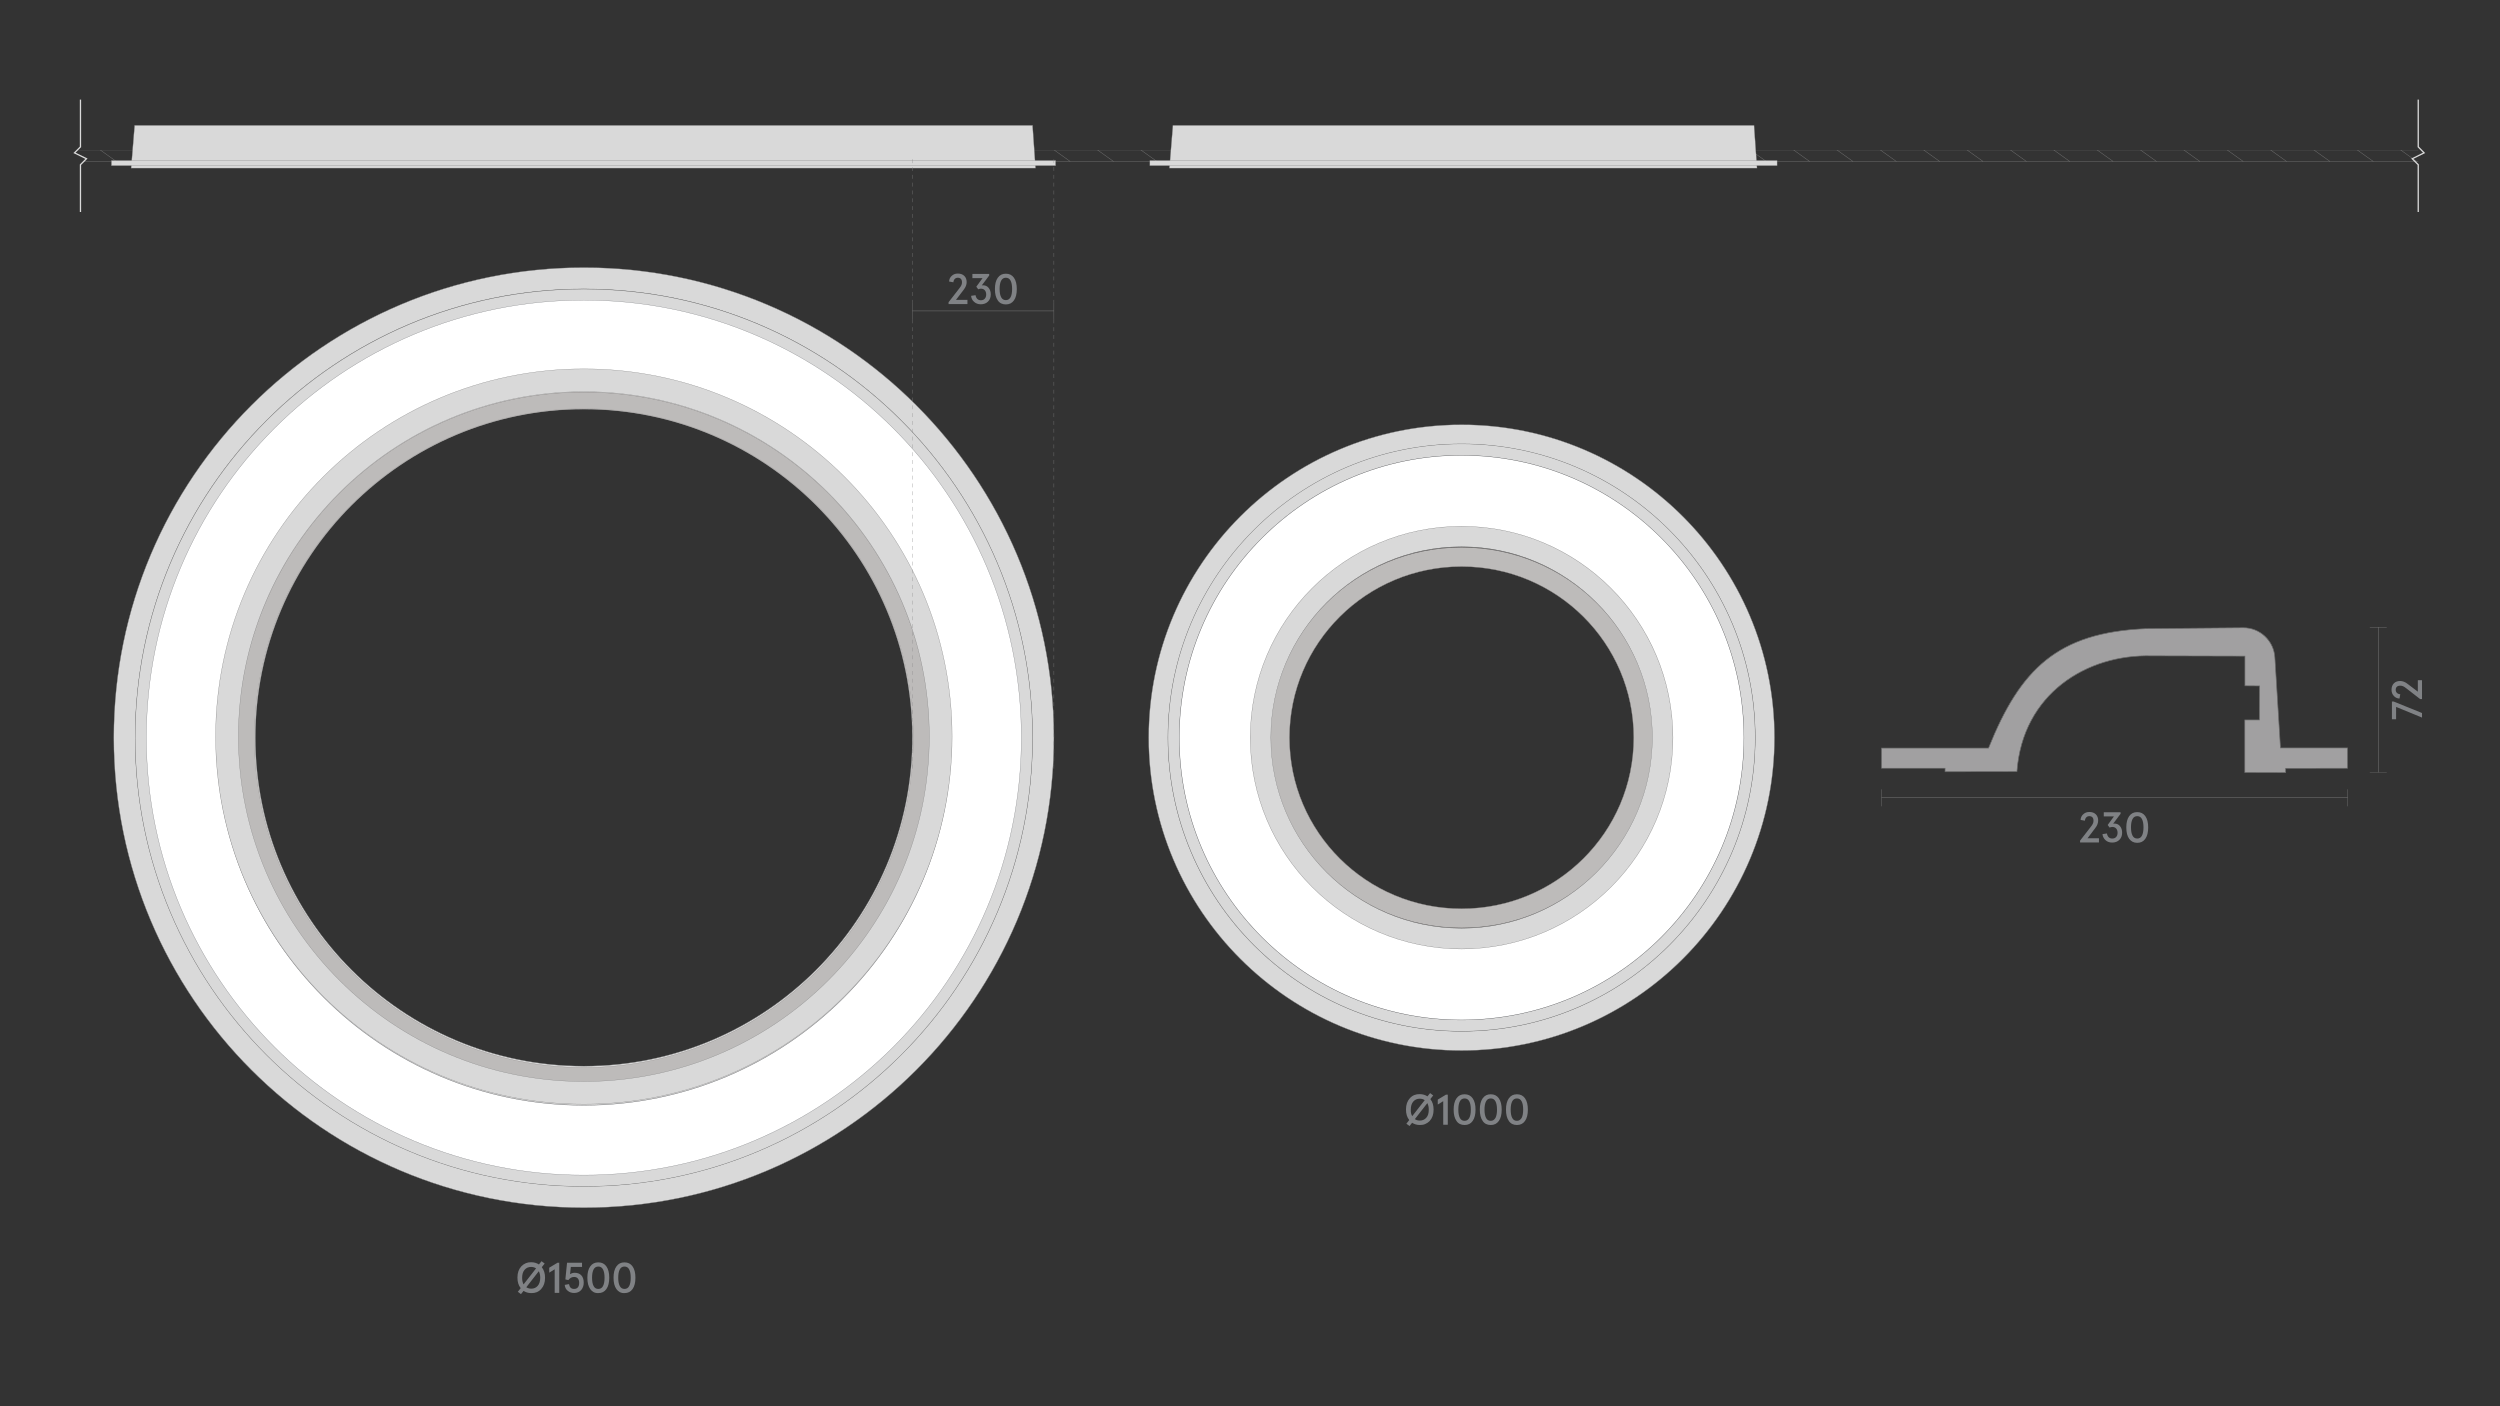<?xml version="1.0" encoding="utf-8"?>
<!-- Generator: Adobe Illustrator 25.2.3, SVG Export Plug-In . SVG Version: 6.00 Build 0)  -->
<svg version="1.1" id="Слой_1" xmlns="http://www.w3.org/2000/svg" xmlns:xlink="http://www.w3.org/1999/xlink" x="0px" y="0px"
	 viewBox="0 0 1920 1080" style="enable-background:new 0 0 1920 1080;" xml:space="preserve">
<rect x="0" y="0" width="1920" height="1080" fill="#333333" stroke="none"/>
<style type="text/css">
	.st0{fill:none;}
	.st1{fill:#1A1A1A;}
	.st2{fill:#D9D9D9;stroke:#868686;stroke-width:0.25;stroke-miterlimit:10;}
	.st3{fill:#868686;stroke:#808285;stroke-miterlimit:10;}
	.st4{fill:#FFFFFF;stroke:#808285;stroke-width:0.25;stroke-miterlimit:10;}
	.st5{fill:none;stroke:#808285;stroke-width:0.25;stroke-linejoin:bevel;stroke-miterlimit:10;}
	.st6{fill:#808285;}
	.st7{fill:#BDBBBA;stroke:#928E8D;stroke-width:0.25;stroke-miterlimit:10;}
	.st8{fill:none;stroke:#868686;stroke-width:0.25;stroke-miterlimit:10;}
	.st9{fill:none;stroke:#7B7E80;stroke-width:0.25;stroke-miterlimit:10;}
	.st10{clip-path:url(#SVGID_2_);}
	.st11{opacity:0.35;clip-path:url(#SVGID_4_);fill:url(#SVGID_5_);}
	.st12{fill:#D3D3D2;stroke:#808285;stroke-width:0.25;stroke-miterlimit:10;}
	.st13{fill:none;stroke:#868686;stroke-width:0.25;stroke-miterlimit:10;stroke-dasharray:3;}
	.st14{fill:#868586;}
	.st15{opacity:0.35;clip-path:url(#SVGID_7_);fill:url(#SVGID_8_);}
	.st16{clip-path:url(#SVGID_10_);}
	.st17{opacity:0.35;clip-path:url(#SVGID_12_);fill:url(#SVGID_13_);}
	.st18{clip-path:url(#SVGID_15_);}
	.st19{opacity:0.35;clip-path:url(#SVGID_17_);fill:url(#SVGID_18_);}
	.st20{clip-path:url(#SVGID_20_);}
	.st21{opacity:0.35;clip-path:url(#SVGID_22_);fill:url(#SVGID_23_);}
	.st22{clip-path:url(#SVGID_25_);}
	.st23{opacity:0.35;clip-path:url(#SVGID_27_);fill:url(#SVGID_28_);}
	.st24{fill:none;stroke:#868686;stroke-width:0.25;stroke-miterlimit:10;stroke-dasharray:2.992,2.992;}
	.st25{fill:none;stroke:#868686;stroke-width:0.25;stroke-miterlimit:10;stroke-dasharray:3.021,3.021;}
	.st26{fill:none;stroke:#868686;stroke-width:0.25;stroke-miterlimit:10;stroke-dasharray:3.033,3.033;}
	.st27{fill:none;stroke:#868686;stroke-width:0.25;stroke-miterlimit:10;stroke-dasharray:3.032,3.032;}
	.st28{clip-path:url(#SVGID_30_);}
	.st29{fill:#D9D9D9;stroke:#868686;stroke-width:0.302;stroke-miterlimit:10;}
	.st30{fill:none;stroke:#868686;stroke-width:0.25;stroke-linejoin:bevel;stroke-miterlimit:10;}
	.st31{opacity:0.65;}
	.st32{fill:#DBDADB;stroke:#868686;stroke-width:0.5;stroke-miterlimit:10;}
	.st33{fill:none;stroke:#D9D9D9;stroke-miterlimit:10;}
</style>
<rect class="st0" width="1920" height="1080"/>
<g>
	<defs>
		<rect id="SVGID_29_" x="59.2" y="115.2" width="1798" height="19"/>
	</defs>
	<clipPath id="SVGID_2_">
		<use xlink:href="#SVGID_29_"  style="overflow:visible;"/>
	</clipPath>
	<g class="st10">
		<g>
			<g>
				<line class="st8" x1="988.5" y1="124" x2="926.1" y2="79.4"/>
				<line class="st8" x1="955.1" y1="124" x2="892.8" y2="79.4"/>
				<line class="st8" x1="921.8" y1="124" x2="859.5" y2="79.4"/>
				<line class="st8" x1="1092.6" y1="79.4" x2="1154.9" y2="124"/>
				<line class="st8" x1="1059.3" y1="79.4" x2="1121.6" y2="124"/>
				<line class="st8" x1="1026" y1="79.4" x2="1088.3" y2="124"/>
				<line class="st8" x1="1055" y1="124" x2="992.7" y2="79.4"/>
				<line class="st8" x1="1021.8" y1="124" x2="959.4" y2="79.4"/>
				<line class="st8" x1="1188.3" y1="124" x2="1125.9" y2="79.4"/>
				<line class="st8" x1="1246.2" y1="93.9" x2="1225.8" y2="79.4"/>
				<line class="st8" x1="1246.2" y1="117.7" x2="1192.5" y2="79.4"/>
				<line class="st8" x1="1221.6" y1="124" x2="1159.2" y2="79.4"/>
				<line class="st8" x1="888.5" y1="124" x2="826.2" y2="79.4"/>
				<line class="st8" x1="855.2" y1="124" x2="792.9" y2="79.4"/>
				<line class="st8" x1="821.9" y1="124" x2="759.6" y2="79.4"/>
				<line class="st8" x1="788.7" y1="124" x2="726.3" y2="79.4"/>
				<line class="st8" x1="755.4" y1="124" x2="693" y2="79.4"/>
				<line class="st8" x1="722.1" y1="124" x2="659.7" y2="79.4"/>
				<line class="st8" x1="688.8" y1="124" x2="626.4" y2="79.4"/>
				<line class="st8" x1="655.5" y1="124" x2="593.1" y2="79.4"/>
				<line class="st8" x1="622.2" y1="124" x2="559.8" y2="79.4"/>
				<line class="st8" x1="588.9" y1="124" x2="526.5" y2="79.4"/>
				<line class="st8" x1="555.6" y1="124" x2="493.2" y2="79.4"/>
				<line class="st8" x1="522.3" y1="124" x2="459.9" y2="79.4"/>
				<line class="st8" x1="489" y1="124" x2="426.6" y2="79.4"/>
				<line class="st8" x1="455.7" y1="124" x2="393.3" y2="79.4"/>
				<line class="st8" x1="422.4" y1="124" x2="360" y2="79.4"/>
				<line class="st8" x1="389.1" y1="124" x2="326.7" y2="79.4"/>
				<line class="st8" x1="355.8" y1="124" x2="293.4" y2="79.4"/>
				<line class="st8" x1="322.4" y1="124" x2="260.1" y2="79.4"/>
				<line class="st8" x1="289.2" y1="124" x2="226.8" y2="79.4"/>
				<line class="st8" x1="255.9" y1="124" x2="193.5" y2="79.4"/>
				<line class="st8" x1="222.5" y1="124" x2="160.2" y2="79.4"/>
				<line class="st8" x1="189.2" y1="124" x2="126.9" y2="79.4"/>
				<line class="st8" x1="155.9" y1="124" x2="93.6" y2="79.4"/>
				<line class="st8" x1="122.6" y1="124" x2="60.3" y2="79.4"/>
				<line class="st8" x1="89.3" y1="124" x2="27" y2="79.4"/>
				<line class="st8" x1="56.1" y1="124" x2="27" y2="103.1"/>
			</g>
			<g>
				<line class="st8" x1="1955.9" y1="124" x2="1893.6" y2="79.4"/>
				<line class="st8" x1="1922.6" y1="124" x2="1860.3" y2="79.4"/>
				<line class="st8" x1="1889.3" y1="124" x2="1827" y2="79.4"/>
				<line class="st8" x1="1856" y1="124" x2="1793.7" y2="79.4"/>
				<line class="st8" x1="1822.7" y1="124" x2="1760.4" y2="79.4"/>
				<line class="st8" x1="1789.4" y1="124" x2="1727.1" y2="79.4"/>
				<line class="st8" x1="1756.1" y1="124" x2="1693.8" y2="79.4"/>
				<line class="st8" x1="1722.8" y1="124" x2="1660.5" y2="79.4"/>
				<line class="st8" x1="1689.5" y1="124" x2="1627.2" y2="79.4"/>
				<line class="st8" x1="1656.2" y1="124" x2="1593.9" y2="79.4"/>
				<line class="st8" x1="1622.9" y1="124" x2="1560.6" y2="79.4"/>
				<line class="st8" x1="1589.6" y1="124" x2="1527.3" y2="79.4"/>
				<line class="st8" x1="1556.3" y1="124" x2="1494" y2="79.4"/>
				<line class="st8" x1="1523" y1="124" x2="1460.7" y2="79.4"/>
				<line class="st8" x1="1489.7" y1="124" x2="1427.4" y2="79.4"/>
				<line class="st8" x1="1456.4" y1="124" x2="1394.1" y2="79.4"/>
				<line class="st8" x1="1423.1" y1="124" x2="1360.8" y2="79.4"/>
				<line class="st8" x1="1389.8" y1="124" x2="1327.5" y2="79.4"/>
				<line class="st8" x1="1356.5" y1="124" x2="1294.2" y2="79.4"/>
				<line class="st8" x1="1323.2" y1="124" x2="1260.9" y2="79.4"/>
				<line class="st8" x1="1289.9" y1="124" x2="1227.6" y2="79.4"/>
				<line class="st8" x1="1256.6" y1="124" x2="1194.3" y2="79.4"/>
				<line class="st8" x1="1223.3" y1="124" x2="1194.3" y2="103.1"/>
			</g>
		</g>
		<line class="st8" x1="63.8" y1="124" x2="2413.4" y2="124"/>
		<line class="st8" x1="27" y1="115.2" x2="2413.4" y2="115.2"/>
	</g>
</g>
<path class="st2" d="M1122.5,326.2c-132.7,0-240.3,107.6-240.3,240.3s107.6,240.3,240.3,240.3c132.7,0,240.3-107.6,240.3-240.3
	S1255.1,326.2,1122.5,326.2z M1122.5,792c-124.6,0-225.5-101-225.5-225.5s101-225.5,225.5-225.5s225.5,101,225.5,225.5
	S1247,792,1122.5,792z"/>
<path class="st2" d="M1122.5,340.9c-124.6,0-225.5,101-225.5,225.5S997.9,792,1122.5,792S1348,691,1348,566.5
	S1247,340.9,1122.5,340.9z M1122.5,783.3c-119.7,0-216.8-97.1-216.8-216.8c0-119.7,97.1-216.8,216.8-216.8
	c119.7,0,216.8,97.1,216.8,216.8C1339.3,686.2,1242.2,783.3,1122.5,783.3z"/>
<path class="st4" d="M1122.5,349.7c-119.7,0-216.8,97.1-216.8,216.8c0,119.7,97.1,216.8,216.8,216.8c119.7,0,216.8-97.1,216.8-216.8
	C1339.3,446.7,1242.2,349.7,1122.5,349.7z M1122.5,728.3c-89.4,0-161.8-72.5-161.8-161.8c0-89.4,72.5-161.8,161.8-161.8
	c89.4,0,161.8,72.5,161.8,161.8C1284.3,655.8,1211.8,728.3,1122.5,728.3z"/>
<path class="st7" d="M1122.5,420.4c-81.2,0-147,65.4-147,146.1c0,80.7,65.8,146.1,147,146.1c81.2,0,147-65.4,147-146.1
	C1269.5,485.8,1203.6,420.4,1122.5,420.4z M1122.5,697.9c-73,0-132.2-58.8-132.2-131.4s59.2-131.4,132.2-131.4
	c73,0,132.2,58.8,132.2,131.4S1195.5,697.9,1122.5,697.9z"/>
<g>
	<path class="st2" d="M448.4,205.5c-199.4,0-361,161.6-361,361s161.6,361,361,361s361-161.6,361-361S647.8,205.5,448.4,205.5z
		 M448.4,911.1c-190.3,0-344.6-154.3-344.6-344.6c0-190.3,154.3-344.6,344.6-344.6S793,376.2,793,566.5
		C793,756.8,638.7,911.1,448.4,911.1z"/>
	<path class="st2" d="M448.4,222c-190.3,0-344.6,154.3-344.6,344.6c0,190.3,154.3,344.6,344.6,344.6S793,756.8,793,566.5
		C793,376.2,638.7,222,448.4,222z M448.4,848.9C292.5,848.9,166,722.5,166,566.5s126.4-282.4,282.4-282.4s282.4,126.4,282.4,282.4
		S604.3,848.9,448.4,848.9z"/>
	<path class="st2" d="M448.4,284.2C292.5,284.2,166,410.6,166,566.5s126.4,282.4,282.4,282.4s282.4-126.4,282.4-282.4
		S604.3,284.2,448.4,284.2z M448.4,831.4c-146.3,0-264.9-118.6-264.9-264.9s118.6-264.9,264.9-264.9
		c146.3,0,264.9,118.6,264.9,264.9S594.7,831.4,448.4,831.4z"/>
	<path class="st2" d="M448.4,301.7c-146.3,0-264.9,118.6-264.9,264.9s118.6,264.9,264.9,264.9c146.3,0,264.9-118.6,264.9-264.9
		S594.7,301.7,448.4,301.7z M448.4,818.8c-139.3,0-252.3-112.9-252.3-252.3s112.9-252.3,252.3-252.3s252.3,112.9,252.3,252.3
		S587.7,818.8,448.4,818.8z"/>
</g>
<path class="st2" d="M1122.5,404.2c-89.6,0-162.3,72.6-162.3,162.3c0,89.6,72.6,162.3,162.3,162.3c89.6,0,162.3-72.6,162.3-162.3
	C1284.7,476.9,1212.1,404.2,1122.5,404.2z M1122.5,712.9c-80.9,0-146.5-65.6-146.5-146.5c0-80.9,65.6-146.5,146.5-146.5
	c80.9,0,146.5,65.6,146.5,146.5C1268.9,647.4,1203.3,712.9,1122.5,712.9z"/>
<path class="st4" d="M448.4,230.5c-185.6,0-336,150.4-336,336c0,185.6,150.4,336,336,336s336-150.4,336-336
	C784.4,380.9,634,230.5,448.4,230.5z M448.4,848.9C292.5,848.9,166,722.5,166,566.5s126.4-282.4,282.4-282.4
	s282.4,126.4,282.4,282.4S604.3,848.9,448.4,848.9z"/>
<path class="st7" d="M448.4,301.2c-146.7,0-265.7,118.9-265.7,265.7s118.9,265.7,265.7,265.7c146.7,0,265.7-118.9,265.7-265.7
	S595.1,301.2,448.4,301.2z M448.4,819.9c-139.7,0-253-113.3-253-253s113.3-253,253-253s253,113.3,253,253S588.1,819.9,448.4,819.9z"
	/>
<path class="st2" d="M448.4,283.3c-156.2,0-282.8,126.4-282.8,282.4S292.2,848,448.4,848s282.8-126.4,282.8-282.4
	S604.6,283.3,448.4,283.3z M448.4,830.6c-146.5,0-265.3-118.6-265.3-264.9s118.8-264.9,265.3-264.9c146.5,0,265.3,118.6,265.3,264.9
	S594.9,830.6,448.4,830.6z"/>
<polygon class="st2" points="1347.1,96.3 1349.4,129.1 898.1,129.1 900.8,96.3 "/>
<rect x="883.1" y="123.3" class="st2" width="481.7" height="3.9"/>
<polygon class="st2" points="793,96.3 795.3,129.1 100.7,129.1 103.4,96.3 "/>
<rect x="85.6" y="123.3" class="st2" width="725.1" height="3.9"/>
<line class="st13" x1="809.4" y1="245.3" x2="809.4" y2="593.4"/>
<line class="st13" x1="700.7" y1="245.3" x2="700.7" y2="593.4"/>
<line class="st13" x1="809.4" y1="122.3" x2="809.4" y2="232.3"/>
<line class="st13" x1="700.7" y1="122.3" x2="700.7" y2="232.3"/>
<g>
	<line class="st29" x1="700.7" y1="238.8" x2="809.4" y2="238.8"/>
	<line class="st30" x1="809.4" y1="245.3" x2="809.4" y2="232.3"/>
	<line class="st30" x1="700.7" y1="245.3" x2="700.7" y2="232.3"/>
</g>
<g class="st31">
	<path class="st32" d="M1493.8,590v2.7l55.2-0.1c4.4-59.7,53.5-90.3,103.7-88.9l71.4,0.2v22.8l11.2,0.1l-0.1,26.1l-11.2,0l0,40.4
		l31.4,0.1l0-3.3l47.5-0.1v-15.6h-51.5l-4.3-69.5c-0.8-12.9-11.5-22.9-24.4-22.8l-74.5,0.7c-68.2,2.9-96.7,31.1-121,91.7v0H1445V590
		H1493.8z"/>
</g>
<polyline class="st33" points="1857.2,162.8 1857.2,126.5 1852.6,121.9 1861.7,117.4 1857.2,112.8 1857.2,76.5 "/>
<polyline class="st33" points="61.8,162.8 61.8,126.5 66.4,121.9 57.2,117.4 61.8,112.8 61.8,76.5 "/>
<g>
	<g>
		<g>
			<path class="st6" d="M418.6,981.3c0,3.7-1,6.5-3,8.7s-4.6,3.2-7.6,3.1c-2.2,0-4.2-0.6-5.9-1.7l-2,2.5l-2.4-1.8l2.2-2.8
				c-1.7-2.1-2.5-4.8-2.5-8.1c0-3.7,1-6.5,3-8.7c2.1-2.1,4.6-3.2,7.6-3.1c2.2,0,4.2,0.6,5.9,1.7l2-2.5l2.4,1.8l-2.2,2.8
				C417.8,975.4,418.6,978,418.6,981.3z M402.1,986.4l9.6-12.3c-1.1-0.7-2.3-1.1-3.8-1.1c-2,0-3.7,0.7-5,2.2
				c-1.3,1.5-1.9,3.5-1.9,6.2C401,983.4,401.4,985.1,402.1,986.4z M414.9,981.3c0-2-0.4-3.7-1.1-5l-9.6,12.3
				c1.1,0.7,2.3,1.1,3.8,1.1c2,0,3.7-0.7,5-2.2C414.2,986.1,414.9,984,414.9,981.3z"/>
			<path class="st6" d="M426,992.9v-18.1l-4.2,2.6v-3.8l6.3-3.8h1.4v23.1H426z"/>
			<path class="st6" d="M433.7,986.8l3.3-0.6c0.4,2.5,1.7,3.7,3.9,3.7c1.3,0,2.2-0.4,2.9-1.2c0.7-0.8,1-2,1-3.4c0-1.5-0.3-2.6-1-3.4
				c-0.7-0.8-1.6-1.2-2.9-1.2c-1.7,0-3.2,0.8-4.4,2.4l-2.3-0.5l1.3-12.8H447v3.2h-8.6l-0.6,5.6c1-0.7,2.2-1.1,3.6-1.1
				c2.2,0,3.9,0.7,5.1,2s1.8,3.2,1.8,5.6c0,2.3-0.7,4.2-2,5.7c-1.4,1.5-3.2,2.2-5.4,2.2c-2,0-3.6-0.6-4.9-1.7
				C434.7,990.3,433.9,988.8,433.7,986.8z"/>
			<path class="st6" d="M453.3,990c-1.5-2.1-2.2-5-2.2-8.7s0.7-6.6,2.2-8.7s3.5-3.1,6.2-3.1c2.7,0,4.7,1,6.2,3.1
				c1.5,2.1,2.2,5,2.2,8.7s-0.7,6.6-2.2,8.7c-1.5,2.1-3.5,3.1-6.2,3.1C456.8,993.2,454.8,992.1,453.3,990z M463.1,987.7
				c0.8-1.5,1.2-3.6,1.2-6.4s-0.4-4.9-1.2-6.4c-0.8-1.5-2-2.2-3.6-2.2s-2.8,0.7-3.6,2.2c-0.8,1.5-1.2,3.6-1.2,6.4s0.4,4.9,1.2,6.4
				c0.8,1.5,2,2.2,3.6,2.2S462.3,989.2,463.1,987.7z"/>
			<path class="st6" d="M473.4,990c-1.5-2.1-2.2-5-2.2-8.7s0.7-6.6,2.2-8.7s3.5-3.1,6.2-3.1c2.7,0,4.7,1,6.2,3.1
				c1.5,2.1,2.2,5,2.2,8.7s-0.7,6.6-2.2,8.7c-1.5,2.1-3.5,3.1-6.2,3.1C476.9,993.2,474.9,992.1,473.4,990z M483.2,987.7
				c0.8-1.5,1.2-3.6,1.2-6.4s-0.4-4.9-1.2-6.4c-0.8-1.5-2-2.2-3.6-2.2s-2.8,0.7-3.6,2.2c-0.8,1.5-1.2,3.6-1.2,6.4s0.4,4.9,1.2,6.4
				c0.8,1.5,2,2.2,3.6,2.2S482.4,989.2,483.2,987.7z"/>
		</g>
	</g>
</g>
<g>
	<g>
		<g>
			<path class="st6" d="M1101,852.2c0,3.7-1,6.5-3,8.7c-2.1,2.1-4.6,3.2-7.6,3.1c-2.2,0-4.2-0.6-5.9-1.7l-2,2.5l-2.4-1.8l2.2-2.8
				c-1.7-2.1-2.5-4.8-2.5-8.1c0-3.7,1-6.5,3-8.7s4.6-3.2,7.6-3.1c2.2,0,4.2,0.6,5.9,1.7l2-2.5l2.4,1.8l-2.2,2.8
				C1100.2,846.2,1101,848.9,1101,852.2z M1084.6,857.2l9.6-12.3c-1.1-0.7-2.3-1.1-3.8-1.1c-2,0-3.7,0.7-5,2.2s-1.9,3.5-1.9,6.2
				C1083.4,854.3,1083.8,855.9,1084.6,857.2z M1097.3,852.2c0-2-0.4-3.7-1.1-5l-9.6,12.3c1.1,0.7,2.3,1.1,3.8,1.1c2,0,3.7-0.7,5-2.2
				C1096.7,857,1097.3,854.9,1097.3,852.2z"/>
			<path class="st6" d="M1108.4,863.8v-18.1l-4.2,2.6v-3.8l6.3-3.8h1.4v23.1H1108.4z"/>
			<path class="st6" d="M1118.6,860.9c-1.5-2.1-2.2-5-2.2-8.7s0.7-6.6,2.2-8.7s3.5-3.1,6.2-3.1s4.7,1,6.2,3.1c1.5,2.1,2.2,5,2.2,8.7
				s-0.7,6.6-2.2,8.7c-1.5,2.1-3.5,3.1-6.2,3.1S1120,863,1118.6,860.9z M1128.4,858.6c0.8-1.5,1.2-3.6,1.2-6.4s-0.4-4.9-1.2-6.4
				c-0.8-1.5-2-2.2-3.6-2.2s-2.8,0.7-3.6,2.2c-0.8,1.5-1.2,3.6-1.2,6.4s0.4,4.9,1.2,6.4c0.8,1.5,2,2.2,3.6,2.2
				S1127.6,860,1128.4,858.6z"/>
			<path class="st6" d="M1138.7,860.9c-1.5-2.1-2.2-5-2.2-8.7s0.7-6.6,2.2-8.7s3.5-3.1,6.2-3.1s4.7,1,6.2,3.1c1.5,2.1,2.2,5,2.2,8.7
				s-0.7,6.6-2.2,8.7c-1.5,2.1-3.5,3.1-6.2,3.1S1140.1,863,1138.7,860.9z M1148.5,858.6c0.8-1.5,1.2-3.6,1.2-6.4s-0.4-4.9-1.2-6.4
				c-0.8-1.5-2-2.2-3.6-2.2s-2.8,0.7-3.6,2.2c-0.8,1.5-1.2,3.6-1.2,6.4s0.4,4.9,1.2,6.4c0.8,1.5,2,2.2,3.6,2.2
				S1147.6,860,1148.5,858.6z"/>
			<path class="st6" d="M1158.8,860.9c-1.5-2.1-2.2-5-2.2-8.7s0.7-6.6,2.2-8.7s3.5-3.1,6.2-3.1s4.7,1,6.2,3.1c1.5,2.1,2.2,5,2.2,8.7
				s-0.7,6.6-2.2,8.7c-1.5,2.1-3.5,3.1-6.2,3.1S1160.2,863,1158.8,860.9z M1168.6,858.6c0.8-1.5,1.2-3.6,1.2-6.4s-0.4-4.9-1.2-6.4
				c-0.8-1.5-2-2.2-3.6-2.2s-2.8,0.7-3.6,2.2c-0.8,1.5-1.2,3.6-1.2,6.4s0.4,4.9,1.2,6.4c0.8,1.5,2,2.2,3.6,2.2
				S1167.7,860,1168.6,858.6z"/>
		</g>
	</g>
</g>
<g>
	<g>
		<g>
			<path class="st6" d="M728.5,233.5v-1.4l8.3-10.7c0.8-1,1.3-1.8,1.6-2.5c0.3-0.6,0.4-1.4,0.4-2.2c0-1.1-0.3-1.9-0.8-2.5
				c-0.6-0.6-1.4-0.9-2.4-0.9c-0.9,0-1.7,0.3-2.3,0.9c-0.6,0.6-1,1.5-1.1,2.6l-3.3-0.6c0.1-1.8,0.8-3.3,2.1-4.4
				c1.3-1.2,2.8-1.7,4.7-1.7c2,0,3.7,0.6,4.9,1.8c1.2,1.2,1.8,2.8,1.8,4.8c0,1.8-0.7,3.8-2.2,5.7l-6,7.9h8.8v3.2H728.5z"/>
			<path class="st6" d="M745.8,227.2l3.4-0.5c0.5,2.6,1.9,3.9,4.1,3.9c1.3,0,2.3-0.4,3-1.2c0.7-0.8,1.1-1.8,1.1-3.2
				c0-1.4-0.4-2.5-1.1-3.3c-0.7-0.8-1.7-1.2-3-1.2c-0.7,0-1.4,0.2-2,0.5l-1.5-2l4.8-6.6h-7.8v-3.2h12.9v1.2l-5.7,7.6
				c0.5,0,0.8-0.1,0.9-0.1c1.8,0,3.2,0.6,4.3,1.9c1.1,1.3,1.7,3,1.7,5.1c0,2.3-0.7,4.1-2.1,5.5c-1.4,1.4-3.3,2.1-5.5,2.1
				c-2,0-3.8-0.6-5.1-1.8C746.7,230.7,746,229.1,745.8,227.2z"/>
			<path class="st6" d="M766.3,230.7c-1.5-2.1-2.2-5-2.2-8.7s0.7-6.6,2.2-8.7s3.5-3.1,6.2-3.1c2.7,0,4.7,1,6.2,3.1
				c1.5,2.1,2.2,5,2.2,8.7s-0.7,6.6-2.2,8.7c-1.5,2.1-3.5,3.1-6.2,3.1C769.8,233.8,767.7,232.8,766.3,230.7z M776.1,228.3
				c0.8-1.5,1.2-3.6,1.2-6.4s-0.4-4.9-1.2-6.4c-0.8-1.5-2-2.2-3.6-2.2s-2.8,0.7-3.6,2.2c-0.8,1.5-1.2,3.6-1.2,6.4s0.4,4.9,1.2,6.4
				c0.8,1.5,2,2.2,3.6,2.2S775.2,229.8,776.1,228.3z"/>
		</g>
	</g>
</g>
<g>
	<line class="st29" x1="1826.5" y1="481.7" x2="1826.5" y2="593.1"/>
	<line class="st30" x1="1820" y1="593.1" x2="1833" y2="593.1"/>
	<line class="st30" x1="1820" y1="481.7" x2="1833" y2="481.7"/>
</g>
<g>
	<g>
		<g>
			<path class="st6" d="M1860.1,551.1l-19.9-8.2v9.5h-3.2v-13.6h1.4l21.7,8.8V551.1z"/>
			<path class="st6" d="M1860.1,536.9h-1.4l-10.7-8.3c-1-0.8-1.8-1.3-2.5-1.6c-0.6-0.3-1.4-0.4-2.2-0.4c-1.1,0-1.9,0.3-2.5,0.8
				c-0.6,0.6-0.9,1.4-0.9,2.4c0,0.9,0.3,1.7,0.9,2.3c0.6,0.6,1.5,1,2.6,1.1l-0.6,3.3c-1.8-0.1-3.3-0.8-4.4-2.1
				c-1.2-1.3-1.7-2.8-1.7-4.7c0-2,0.6-3.7,1.8-4.9c1.2-1.2,2.8-1.8,4.8-1.8c1.8,0,3.8,0.7,5.7,2.2l7.9,6v-8.8h3.2V536.9z"/>
		</g>
	</g>
</g>
<g>
	<line class="st29" x1="1803" y1="612.7" x2="1445" y2="612.7"/>
	<line class="st30" x1="1445" y1="606.2" x2="1445" y2="619.2"/>
	<line class="st30" x1="1803" y1="606.2" x2="1803" y2="619.2"/>
</g>
<g>
	<g>
		<g>
			<path class="st6" d="M1597.5,647v-1.4l8.3-10.7c0.8-1,1.3-1.8,1.6-2.5c0.3-0.6,0.4-1.4,0.4-2.2c0-1.1-0.3-1.9-0.8-2.5
				c-0.6-0.6-1.4-0.9-2.4-0.9c-0.9,0-1.7,0.3-2.3,0.9c-0.6,0.6-1,1.5-1.1,2.6l-3.3-0.6c0.1-1.8,0.8-3.3,2.1-4.4
				c1.3-1.2,2.8-1.7,4.7-1.7c2,0,3.7,0.6,4.9,1.8c1.2,1.2,1.8,2.8,1.8,4.8c0,1.8-0.7,3.8-2.2,5.7l-6,7.9h8.8v3.2H1597.5z"/>
			<path class="st6" d="M1614.7,640.6l3.4-0.5c0.5,2.6,1.9,3.9,4.1,3.9c1.3,0,2.3-0.4,3-1.2c0.7-0.8,1.1-1.8,1.1-3.2
				c0-1.4-0.4-2.5-1.1-3.3c-0.7-0.8-1.7-1.2-3-1.2c-0.7,0-1.4,0.2-2,0.5l-1.5-2l4.8-6.6h-7.8v-3.2h12.9v1.2l-5.7,7.6
				c0.5,0,0.8-0.1,0.9-0.1c1.8,0,3.2,0.6,4.3,1.9c1.1,1.3,1.7,3,1.7,5.1c0,2.3-0.7,4.1-2.1,5.5c-1.4,1.4-3.3,2.1-5.5,2.1
				c-2,0-3.8-0.6-5.1-1.8S1614.9,642.6,1614.7,640.6z"/>
			<path class="st6" d="M1635.2,644.2c-1.5-2.1-2.2-5-2.2-8.7s0.7-6.6,2.2-8.7c1.5-2.1,3.5-3.1,6.2-3.1c2.7,0,4.7,1,6.2,3.1
				s2.2,5,2.2,8.7s-0.7,6.6-2.2,8.7s-3.5,3.1-6.2,3.1C1638.7,647.3,1636.7,646.2,1635.2,644.2z M1645,641.8c0.8-1.5,1.2-3.6,1.2-6.4
				s-0.4-4.9-1.2-6.4c-0.8-1.5-2-2.2-3.6-2.2s-2.8,0.7-3.6,2.2c-0.8,1.5-1.2,3.6-1.2,6.4s0.4,4.9,1.2,6.4c0.8,1.5,2,2.2,3.6,2.2
				S1644.2,643.3,1645,641.8z"/>
		</g>
	</g>
</g>
</svg>
